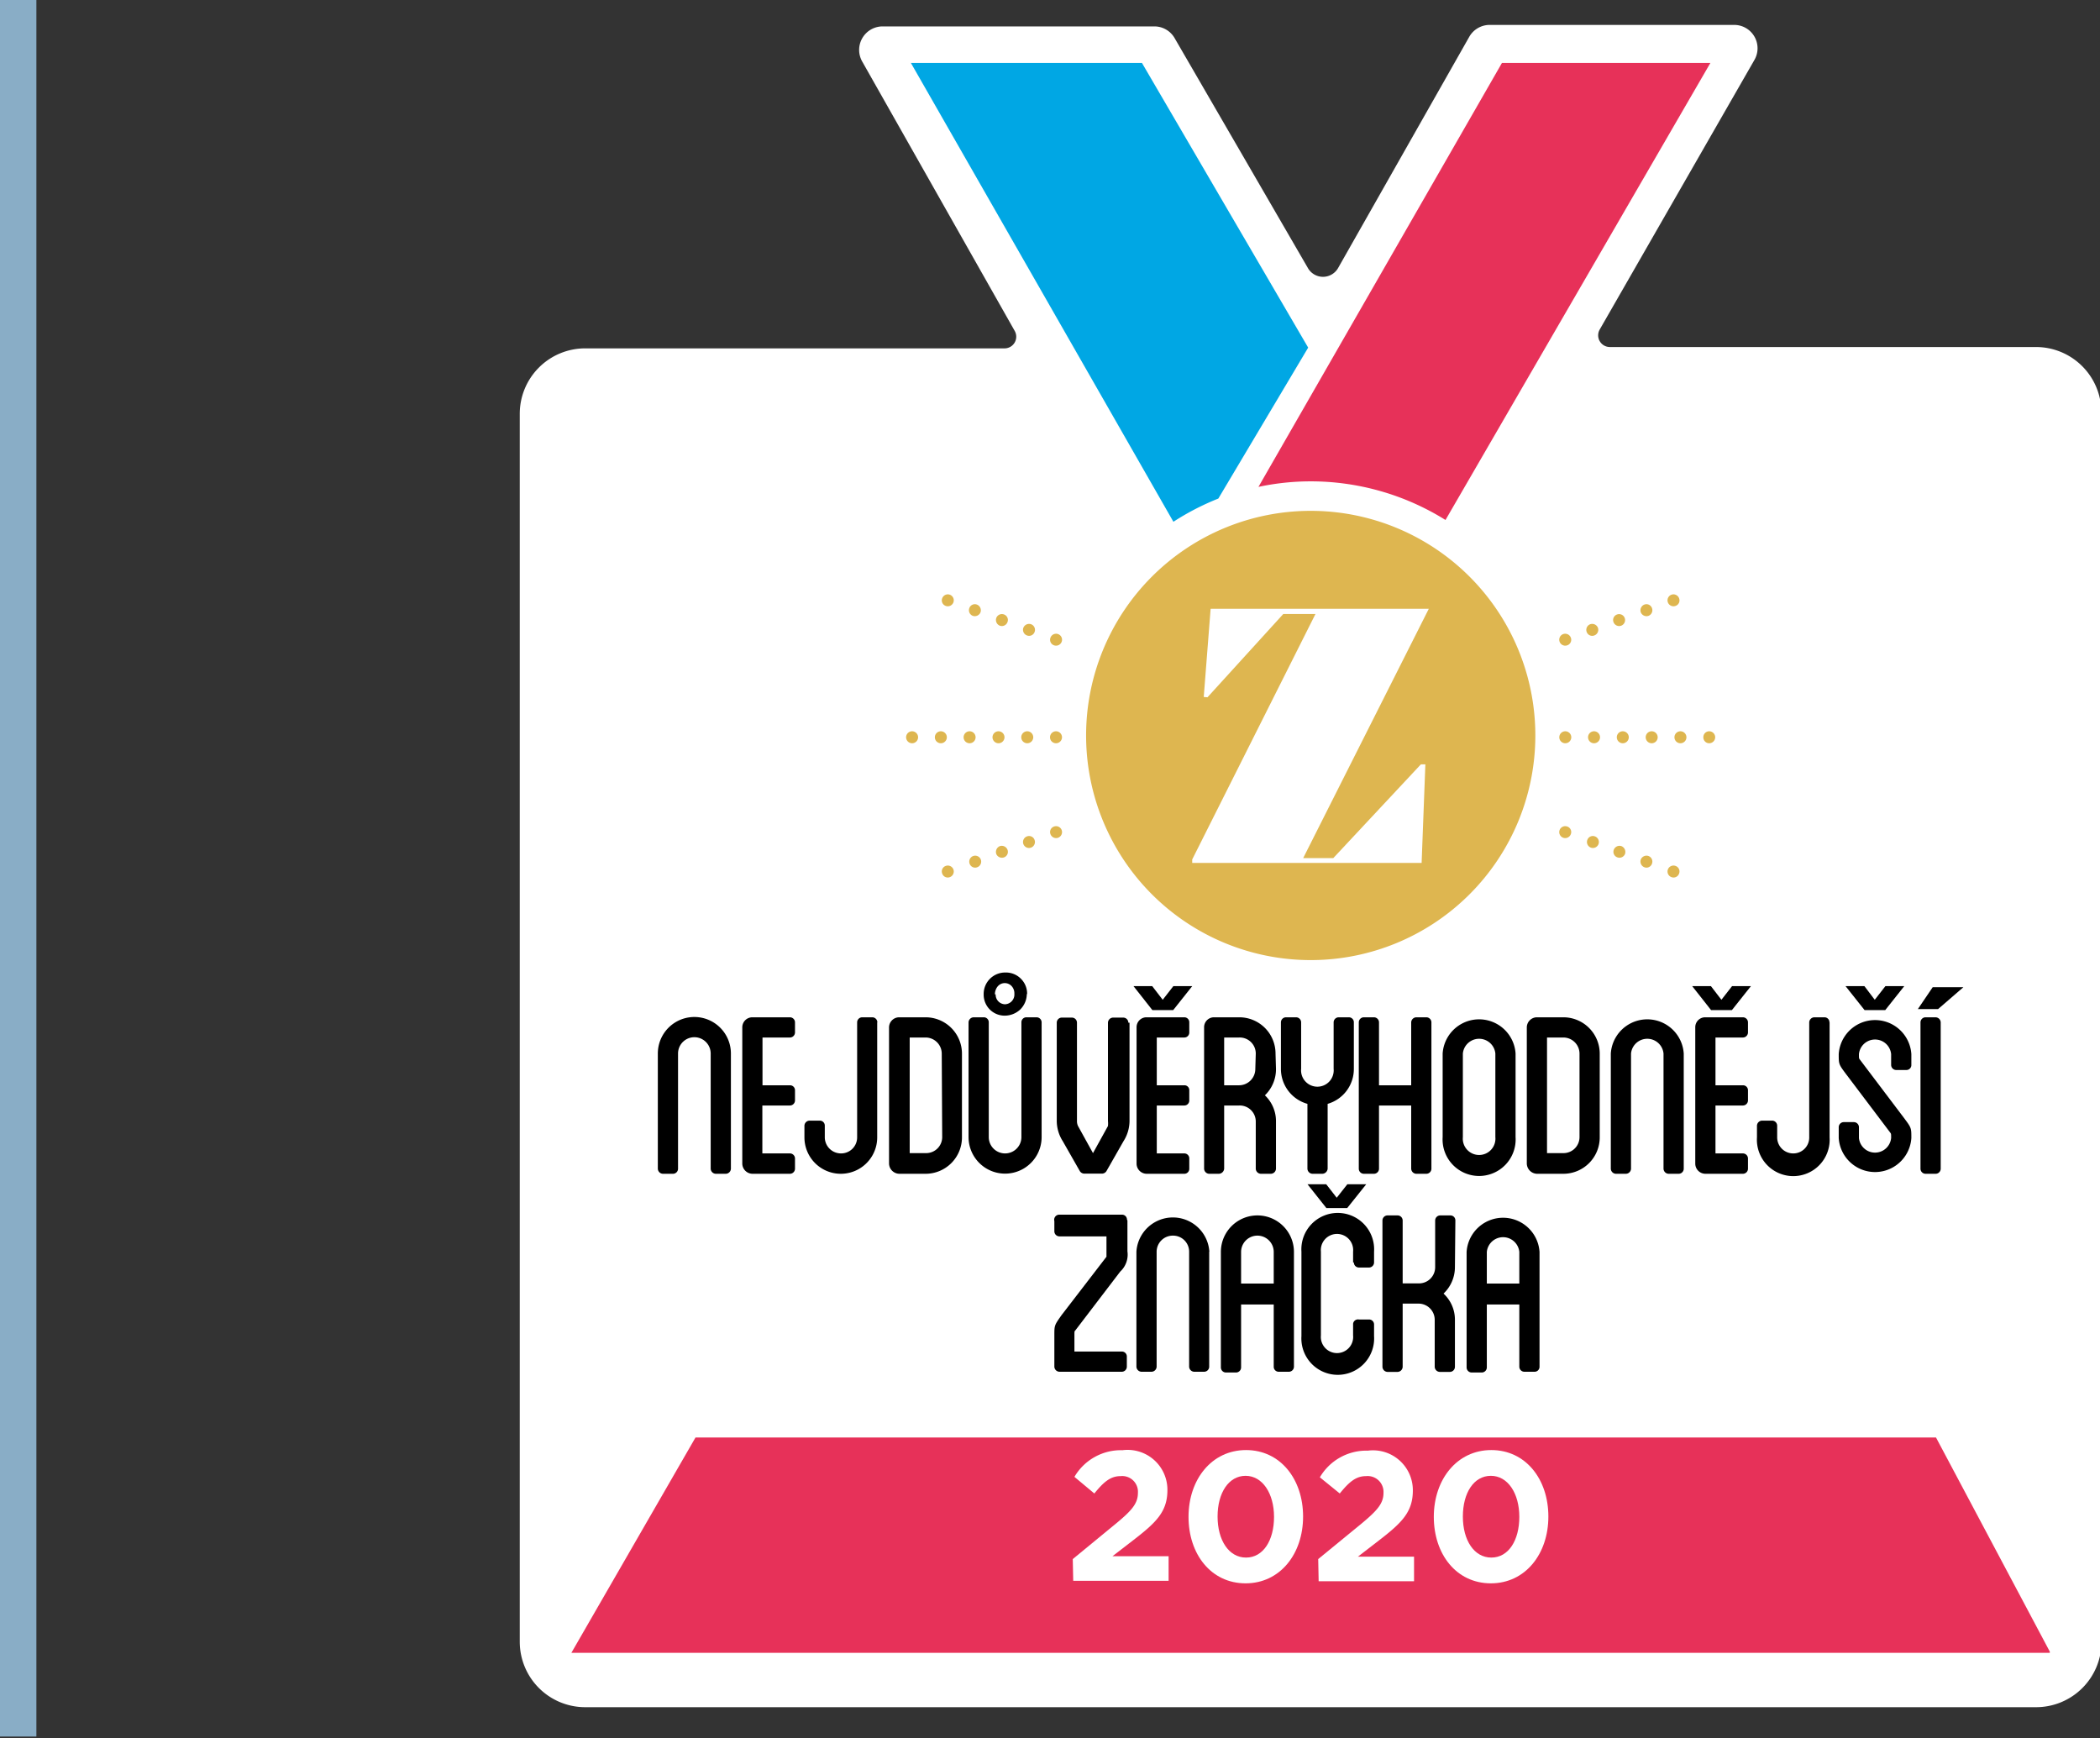 <svg width="37.163mm" height="30.76mm" version="1.1" viewBox="0 0 37.163 30.76" xmlns="http://www.w3.org/2000/svg">
<rect x="0" y="0" width="37.163" height="30.76" fill="#333333" stroke="none"/>
<defs>
<style>.cls-1{fill:#fff;}.cls-2{fill:#deb650;}.cls-3{fill:#00a7e4;}.cls-4{fill:#e73159;}.cls-5{fill:#b7d442;}.cls-6{fill:#5994ce;}.cls-7{fill:#6ecff3;}.cls-8{fill:#f49dc3;}.cls-9{fill:#cda899;}.cls-10{fill:#ef63a4;}.cls-11{fill:#b774b0;}.cls-12{fill:#f99e33;}.cls-13{fill:#ffde59;}.cls-14{fill:#7ac14f;}.cls-15{fill:#f0679b;}.cls-16{fill:#59c9e8;}.cls-17{fill:#89adc6;}</style>
</defs>
<g transform="matrix(.265 0 0 .265 20.6 50.388)">
<path class="cls-1" d="m62.604-162.56v82.05a4.37 4.37 0 0 1-4.37 4.37h-96.89a4.37 4.37 0 0 1-4.37-4.37v-82a4.37 4.37 0 0 1 4.37-4.37h28a0.78 0.78 0 0 0 0.68-1.17l-10.19-18a1.57 1.57 0 0 1 1.36-2.33h18.16a1.56 1.56 0 0 1 1.35 0.78l8.91 15.37a1.16 1.16 0 0 0 2 0l8.77-15.46a1.57 1.57 0 0 1 1.36-0.79h16.33a1.56 1.56 0 0 1 1.35 2.34l-10.33 18a0.78 0.78 0 0 0 0.68 1.17h28.45a4.37 4.37 0 0 1 4.37 4.37"/>
<path class="cls-2" d="m-14.506-140.91a0.4 0.4 0 1 1-0.4-0.4 0.4 0.4 0 0 1 0.4 0.4"/>
<path class="cls-2" d="m-12.586-140.91a0.4 0.4 0 1 1-0.4-0.4 0.4 0.4 0 0 1 0.4 0.4"/>
<path class="cls-2" d="m-10.656-140.91a0.4 0.4 0 1 1-0.4-0.4 0.4 0.4 0 0 1 0.4 0.4"/>
<path class="cls-2" d="m-8.736-140.91a0.4 0.4 0 1 1-0.4-0.4 0.4 0.4 0 0 1 0.4 0.4"/>
<path class="cls-2" d="m-6.816-140.91a0.4 0.4 0 0 1-0.4 0.4 0.4 0.4 0 0 1 0-0.8 0.4 0.4 0 0 1 0.4 0.4"/>
<path class="cls-2" d="m-16.426-140.91a0.4 0.4 0 1 1-0.4-0.4 0.4 0.4 0 0 1 0.4 0.4"/>
<path class="cls-2" d="m-14.066-149.92a0.4 0.4 0 0 1-0.51 0.24 0.39 0.39 0 0 1-0.24-0.51 0.4 0.4 0 0 1 0.51-0.24 0.4 0.4 0 0 1 0.24 0.51"/>
<path class="cls-2" d="m-12.256-149.26a0.41 0.41 0 0 1-0.52 0.24 0.4 0.4 0 0 1-0.23-0.51 0.39 0.39 0 0 1 0.51-0.24 0.41 0.41 0 0 1 0.24 0.51"/>
<path class="cls-2" d="m-10.456-148.6a0.4 0.4 0 0 1-0.51 0.24 0.41 0.41 0 0 1-0.24-0.51 0.4 0.4 0 0 1 0.52-0.24 0.39 0.39 0 0 1 0.23 0.51"/>
<path class="cls-2" d="m-8.646-147.94a0.39 0.39 0 0 1-0.51 0.23 0.4 0.4 0 0 1-0.24-0.51 0.41 0.41 0 0 1 0.51-0.24 0.4 0.4 0 0 1 0.24 0.52"/>
<path class="cls-2" d="m-6.836-147.29a0.4 0.4 0 0 1-0.51 0.24 0.39 0.39 0 0 1-0.24-0.51 0.4 0.4 0 0 1 0.51-0.24 0.4 0.4 0 0 1 0.24 0.51"/>
<path class="cls-2" d="m-7.586-134.44a0.4 0.4 0 0 0 0.51 0.24 0.4 0.4 0 0 0 0.24-0.51 0.4 0.4 0 0 0-0.51-0.24 0.39 0.39 0 0 0-0.24 0.51"/>
<path class="cls-2" d="m-9.396-133.78a0.4 0.4 0 0 0 0.51 0.24 0.4 0.4 0 0 0 0.24-0.51 0.39 0.39 0 0 0-0.51-0.24 0.4 0.4 0 0 0-0.24 0.51"/>
<path class="cls-2" d="m-11.206-133.12a0.41 0.41 0 0 0 0.52 0.23 0.39 0.39 0 0 0 0.23-0.51 0.41 0.41 0 0 0-0.51-0.24 0.42 0.42 0 0 0-0.24 0.52"/>
<path class="cls-2" d="m-12.986-132.47a0.39 0.39 0 0 0 0.51 0.24 0.4 0.4 0 0 0 0.24-0.51 0.4 0.4 0 0 0-0.51-0.24 0.4 0.4 0 0 0-0.24 0.51"/>
<path class="cls-2" d="m-14.816-131.81a0.39 0.39 0 0 0 0.51 0.24 0.4 0.4 0 0 0 0.24-0.51 0.4 0.4 0 0 0-0.51-0.24 0.39 0.39 0 0 0-0.24 0.51"/>
<path class="cls-2" d="m34.084-140.91a0.4 0.4 0 1 0 0.4-0.4 0.4 0.4 0 0 0-0.4 0.4"/>
<path class="cls-2" d="m32.164-140.91a0.4 0.4 0 1 0 0.4-0.4 0.4 0.4 0 0 0-0.4 0.4"/>
<path class="cls-2" d="m30.234-140.91a0.4 0.4 0 1 0 0.4-0.4 0.4 0.4 0 0 0-0.4 0.4"/>
<path class="cls-2" d="m28.314-140.91a0.4 0.4 0 1 0 0.4-0.4 0.4 0.4 0 0 0-0.4 0.4"/>
<path class="cls-2" d="m26.394-140.91a0.4 0.4 0 1 0 0.4-0.4 0.4 0.4 0 0 0-0.4 0.4"/>
<path class="cls-2" d="m36.014-140.91a0.39 0.39 0 0 0 0.39 0.4 0.4 0.4 0 0 0 0-0.8 0.39 0.39 0 0 0-0.39 0.4"/>
<path class="cls-2" d="m33.644-149.92a0.4 0.4 0 0 0 0.51 0.24 0.39 0.39 0 0 0 0.24-0.51 0.4 0.4 0 0 0-0.51-0.24 0.4 0.4 0 0 0-0.24 0.51"/>
<path class="cls-2" d="m31.834-149.26a0.41 0.41 0 0 0 0.52 0.24 0.4 0.4 0 0 0 0.23-0.51 0.39 0.39 0 0 0-0.51-0.24 0.41 0.41 0 0 0-0.24 0.51"/>
<path class="cls-2" d="m30.014-148.6a0.4 0.4 0 0 0 0.51 0.24 0.4 0.4 0 0 0 0.24-0.51 0.4 0.4 0 0 0-0.51-0.24 0.39 0.39 0 0 0-0.24 0.51"/>
<path class="cls-2" d="m28.224-147.94a0.39 0.39 0 0 0 0.51 0.23 0.4 0.4 0 0 0 0.24-0.51 0.41 0.41 0 0 0-0.51-0.24 0.4 0.4 0 0 0-0.24 0.52"/>
<path class="cls-2" d="m26.414-147.29a0.4 0.4 0 0 0 0.51 0.24 0.39 0.39 0 0 0 0.24-0.51 0.4 0.4 0 0 0-0.51-0.24 0.4 0.4 0 0 0-0.24 0.51"/>
<path class="cls-2" d="m27.164-134.44a0.4 0.4 0 0 1-0.51 0.24 0.4 0.4 0 0 1-0.24-0.51 0.4 0.4 0 0 1 0.51-0.24 0.39 0.39 0 0 1 0.24 0.51"/>
<path class="cls-2" d="m29.014-133.78a0.4 0.4 0 0 1-0.51 0.24 0.4 0.4 0 0 1-0.24-0.51 0.39 0.39 0 0 1 0.51-0.24 0.4 0.4 0 0 1 0.24 0.51"/>
<path class="cls-2" d="m30.784-133.12a0.4 0.4 0 0 1-0.51 0.23 0.39 0.39 0 0 1-0.24-0.51 0.41 0.41 0 0 1 0.51-0.24 0.42 0.42 0 0 1 0.24 0.52"/>
<path class="cls-2" d="m32.584-132.47a0.39 0.39 0 0 1-0.51 0.24 0.41 0.41 0 0 1-0.24-0.51 0.41 0.41 0 0 1 0.52-0.24 0.4 0.4 0 0 1 0.23 0.51"/>
<path class="cls-2" d="m34.394-131.81a0.39 0.39 0 0 1-0.51 0.24 0.4 0.4 0 0 1-0.24-0.51 0.4 0.4 0 0 1 0.51-0.24 0.39 0.39 0 0 1 0.24 0.51"/>
<path class="cls-2" d="m24.794-141.03a15 15 0 1 1-15-15 15 15 0 0 1 15 15"/>
<path class="cls-3" d="m9.624-166.93-6 10.08a17.13 17.13 0 0 0-3 1.55l-17.53-30.64h15.43z"/>
<path class="cls-4" d="m36.484-185.94-17.69 30.52a17 17 0 0 0-9-2.58 16.73 16.73 0 0 0-3.49 0.37l16.26-28.31z"/>
<path d="m-28.926-119.79v7.69a0.35 0.35 0 0 1-0.34 0.34h-0.67a0.35 0.35 0 0 1-0.34-0.34v-7.69a1.09 1.09 0 0 0-2.18 0v7.69a0.34 0.34 0 0 1-0.33 0.34h-0.68a0.35 0.35 0 0 1-0.34-0.34v-7.69a2.44 2.44 0 0 1 4.88 0"/>
<path d="m-26.816-120.86v3.19h1.83a0.33 0.33 0 0 1 0.34 0.33v0.68a0.34 0.34 0 0 1-0.34 0.34h-1.84v3.2h1.84a0.34 0.34 0 0 1 0.34 0.34v0.68a0.34 0.34 0 0 1-0.34 0.34h-2.5a0.69 0.69 0 0 1-0.68-0.68v-9.1a0.67 0.67 0 0 1 0.68-0.67h2.5a0.34 0.34 0 0 1 0.34 0.34v0.67a0.34 0.34 0 0 1-0.34 0.34z"/>
<path d="m-19.156-121.87v7.68a2.43 2.43 0 0 1-4.86 0v-0.78a0.35 0.35 0 0 1 0.34-0.34h0.69a0.33 0.33 0 0 1 0.33 0.34v0.78a1.08 1.08 0 0 0 1.08 1.07 1.07 1.07 0 0 0 1.08-1.07v-7.68a0.34 0.34 0 0 1 0.33-0.34h0.68a0.34 0.34 0 0 1 0.34 0.34"/>
<path d="m-13.496-119.76v5.55a2.43 2.43 0 0 1-2.42 2.45h-1.78a0.7 0.7 0 0 1-0.67-0.68v-9.1a0.68 0.68 0 0 1 0.67-0.67h1.78a2.43 2.43 0 0 1 2.42 2.45m-1.35 0a1.08 1.08 0 0 0-1.07-1.1h-1.07v7.72h1.1a1.07 1.07 0 0 0 1.07-1.07z"/>
<path d="m-9.316-123.79a1.31 1.31 0 0 1-1.32 1.32 1.26 1.26 0 0 1-1.29-1.27 1.3 1.3 0 0 1 1.31-1.29 1.26 1.26 0 0 1 1.3 1.28m-2.07 0.05a0.78 0.78 0 0 0 0.76 0.81 0.8 0.8 0 0 0 0.78-0.85 0.77 0.77 0 0 0-0.78-0.83 0.79 0.79 0 0 0-0.76 0.87"/>
<path d="m-9.166-123.79a1.47 1.47 0 0 1-0.45 1.07 1.52 1.52 0 0 1-1 0.4 1.4 1.4 0 0 1-1.43-1.42 1.43 1.43 0 0 1 1.45-1.46 1.4 1.4 0 0 1 1.06 0.44 1.39 1.39 0 0 1 0.39 1h-0.29a1.11 1.11 0 0 0-1.16-1.13 1.14 1.14 0 0 0-1.16 1.16 1.11 1.11 0 0 0 1.14 1.12 1.16 1.16 0 0 0 1.18-1.17zm-2.08 0.05a0.64 0.64 0 0 0 0.62 0.66 0.65 0.65 0 0 0 0.63-0.7 0.71 0.71 0 0 0-0.14-0.46 0.62 0.62 0 0 0-1 0 0.85 0.85 0 0 0-0.16 0.5h-0.29a1.11 1.11 0 0 1 0.22-0.68 0.85 0.85 0 0 1 0.69-0.34 0.86 0.86 0 0 1 0.72 0.34 1 1 0 0 1 0.21 0.64 1.06 1.06 0 0 1-0.26 0.7 0.91 0.91 0 0 1-0.67 0.29 0.87 0.87 0 0 1-0.65-0.28 1 1 0 0 1-0.26-0.67z"/>
<path d="m-8.176-121.87v7.66a2.44 2.44 0 1 1-4.88 0v-7.66a0.35 0.35 0 0 1 0.34-0.34h0.67a0.33 0.33 0 0 1 0.34 0.34v7.66a1.09 1.09 0 1 0 2.18 0v-7.66a0.33 0.33 0 0 1 0.33-0.34h0.68a0.34 0.34 0 0 1 0.34 0.34"/>
<path d="m-2.306-121.85v6.56a2.54 2.54 0 0 1-0.4 1.35l-1.14 2a0.36 0.36 0 0 1-0.3 0.17h-1.18a0.36 0.36 0 0 1-0.3-0.17l-1.14-2a2.54 2.54 0 0 1-0.4-1.35v-6.56a0.34 0.34 0 0 1 0.34-0.34h0.68a0.34 0.34 0 0 1 0.33 0.34v6.56a0.77 0.77 0 0 0 0.07 0.34l1 1.81 1-1.81a1.76 1.76 0 0 0 0-0.34v-6.56a0.35 0.35 0 0 1 0.34-0.34h0.68a0.34 0.34 0 0 1 0.34 0.34"/>
<polygon transform="translate(-518.83 -190.44)" points="519.45 66.15 520.71 66.15 519.44 67.75 518.05 67.75 516.79 66.15 518.04 66.15 518.74 67.06"/>
<path d="m-0.486-120.86v3.19h1.84a0.32 0.32 0 0 1 0.33 0.33v0.68a0.33 0.33 0 0 1-0.33 0.34h-1.84v3.2h1.84a0.33 0.33 0 0 1 0.33 0.34v0.68a0.33 0.33 0 0 1-0.33 0.34h-2.52a0.68 0.68 0 0 1-0.67-0.68v-9.1a0.66 0.66 0 0 1 0.67-0.67h2.52a0.33 0.33 0 0 1 0.33 0.34v0.67a0.33 0.33 0 0 1-0.33 0.34z"/>
<path d="m7.474-118.77a2.41 2.41 0 0 1-0.74 1.77 2.37 2.37 0 0 1 0.74 1.75v3.15a0.35 0.35 0 0 1-0.34 0.34h-0.67a0.35 0.35 0 0 1-0.34-0.34v-3.15a1.07 1.07 0 0 0-1.11-1.07h-1v4.22a0.37 0.37 0 0 1-0.34 0.34h-0.66a0.35 0.35 0 0 1-0.34-0.34v-9.44a0.66 0.66 0 0 1 0.67-0.67h1.67a2.42 2.42 0 0 1 2.43 2.42zm-1.35-1a1.07 1.07 0 0 0-1.11-1.09h-1v3.19h1a1.09 1.09 0 0 0 1.08-1.1z"/>
<path d="m12.674-121.87v3.1a2.42 2.42 0 0 1-1.75 2.34v4.33a0.37 0.37 0 0 1-0.34 0.34h-0.67a0.35 0.35 0 0 1-0.34-0.34v-4.33a2.42 2.42 0 0 1-1.77-2.34v-3.1a0.34 0.34 0 0 1 0.33-0.34h0.68a0.34 0.34 0 0 1 0.34 0.34v3.1a1.09 1.09 0 1 0 2.17 0v-3.1a0.34 0.34 0 0 1 0.34-0.34h0.67a0.33 0.33 0 0 1 0.34 0.34"/>
<path d="m17.854-121.87v9.77a0.34 0.34 0 0 1-0.34 0.34h-0.67a0.35 0.35 0 0 1-0.34-0.34v-4.22h-2.15v4.22a0.34 0.34 0 0 1-0.34 0.34h-0.67a0.34 0.34 0 0 1-0.34-0.34v-9.77a0.34 0.34 0 0 1 0.34-0.34h0.67a0.34 0.34 0 0 1 0.34 0.34v4.2h2.15v-4.2a0.35 0.35 0 0 1 0.34-0.34h0.67a0.34 0.34 0 0 1 0.34 0.34"/>
<path d="m23.474-119.79v5.58a2.44 2.44 0 1 1-4.87 0v-5.58a2.44 2.44 0 0 1 4.87 0m-1.35 0a1.09 1.09 0 0 0-2.17 0v5.58a1.09 1.09 0 1 0 2.17 0z"/>
<path d="m29.094-119.76v5.55a2.43 2.43 0 0 1-2.42 2.45h-1.78a0.7 0.7 0 0 1-0.67-0.68v-9.1a0.68 0.68 0 0 1 0.67-0.67h1.78a2.43 2.43 0 0 1 2.42 2.45m-1.35 0a1.08 1.08 0 0 0-1.07-1.1h-1.1v7.72h1.1a1.07 1.07 0 0 0 1.07-1.07z"/>
<path d="m34.704-119.79v7.69a0.34 0.34 0 0 1-0.34 0.34h-0.67a0.35 0.35 0 0 1-0.34-0.34v-7.69a1.09 1.09 0 0 0-2.17 0v7.69a0.35 0.35 0 0 1-0.34 0.34h-0.67a0.35 0.35 0 0 1-0.34-0.34v-7.69a2.44 2.44 0 0 1 4.87 0"/>
<polygon transform="translate(-518.83 -190.44)" points="556.76 66.15 558.02 66.15 556.75 67.75 555.36 67.75 554.1 66.15 555.35 66.15 556.05 67.06"/>
<path d="m36.824-120.86v3.19h1.83a0.33 0.33 0 0 1 0.34 0.33v0.68a0.34 0.34 0 0 1-0.34 0.34h-1.83v3.2h1.83a0.34 0.34 0 0 1 0.34 0.34v0.68a0.34 0.34 0 0 1-0.34 0.34h-2.51a0.68 0.68 0 0 1-0.67-0.68v-9.1a0.66 0.66 0 0 1 0.67-0.67h2.51a0.34 0.34 0 0 1 0.34 0.34v0.67a0.34 0.34 0 0 1-0.34 0.34z"/>
<path d="m44.444-121.87v7.68a2.43 2.43 0 1 1-4.85 0v-0.78a0.35 0.35 0 0 1 0.34-0.34h0.67a0.34 0.34 0 0 1 0.34 0.34v0.78a1.07 1.07 0 0 0 1.07 1.07 1.06 1.06 0 0 0 1.07-1.07v-7.68a0.35 0.35 0 0 1 0.34-0.34h0.68a0.33 0.33 0 0 1 0.33 0.34"/>
<polygon transform="translate(-518.83 -190.44)" points="567 66.15 568.26 66.15 566.99 67.75 565.61 67.75 564.34 66.15 565.6 66.15 566.29 67.06"/>
<path d="m48.554-119.03v-0.72a1.08 1.08 0 0 0-2.15 0c0 0.28 0 0.28 0.06 0.36l2.94 3.89c0.5 0.67 0.5 0.67 0.5 1.35a2.43 2.43 0 0 1-4.85 0v-0.72a0.34 0.34 0 0 1 0.34-0.34h0.67a0.34 0.34 0 0 1 0.34 0.34v0.72a1.08 1.08 0 0 0 2.15 0c0-0.28 0-0.28-0.06-0.36l-2.93-3.88c-0.51-0.68-0.51-0.68-0.51-1.36a2.43 2.43 0 0 1 4.85 0v0.72a0.33 0.33 0 0 1-0.33 0.34h-0.68a0.34 0.34 0 0 1-0.34-0.34"/>
<polygon transform="translate(-518.83 -190.44)" points="570.52 67.68 569.17 67.68 570.16 66.22 572.21 66.22"/>
<path d="m51.864-112.1a0.34 0.34 0 0 1-0.34 0.34h-0.67a0.34 0.34 0 0 1-0.34-0.34v-9.77a0.34 0.34 0 0 1 0.34-0.34h0.67a0.35 0.35 0 0 1 0.34 0.34z"/>
<path d="m-2.446-108.65v2.07a1.54 1.54 0 0 1-0.48 1.35l-3 3.93c-0.06 0.06-0.06 0.06-0.06 0.33v1.08h3.17a0.33 0.33 0 0 1 0.33 0.34v0.67a0.34 0.34 0 0 1-0.33 0.34h-4.17a0.35 0.35 0 0 1-0.34-0.34v-2.09c0-0.67 0-0.67 0.48-1.35l3-3.9v-0.36-1h-3.14a0.34 0.34 0 0 1-0.34-0.34v-0.68a0.34 0.34 0 0 1 0.34-0.43h4.18a0.33 0.33 0 0 1 0.33 0.34"/>
<path d="m3.014-106.56v7.68a0.34 0.34 0 0 1-0.33 0.34h-0.67a0.35 0.35 0 0 1-0.34-0.34v-7.68a1.07 1.07 0 0 0-1.07-1.07 1.08 1.08 0 0 0-1.1 1.07v7.68a0.35 0.35 0 0 1-0.34 0.34h-0.67a0.35 0.35 0 0 1-0.34-0.34v-7.68a2.44 2.44 0 0 1 4.87 0"/>
<path d="m8.674-106.54v7.66a0.34 0.34 0 0 1-0.34 0.34h-0.68a0.33 0.33 0 0 1-0.33-0.34v-4.15h-2.18v4.2a0.34 0.34 0 0 1-0.34 0.34h-0.67a0.34 0.34 0 0 1-0.34-0.34v-7.71a2.44 2.44 0 0 1 4.88 0m-1.35 0a1.09 1.09 0 0 0-2.18 0v2.11h2.18z"/>
<polygon transform="translate(-518.83 -190.44)" points="531.07 79.38 532.33 79.38 531.06 80.97 529.67 80.97 528.41 79.38 529.66 79.38 530.36 80.28"/>
<path d="m12.624-105.84v-0.72a1.08 1.08 0 1 0-2.15 0v5.59a1.08 1.08 0 1 0 2.15 0v-0.78a0.33 0.33 0 0 1 0.39-0.28h0.68a0.33 0.33 0 0 1 0.33 0.33v0.78a2.43 2.43 0 1 1-4.85 0v-5.64a2.43 2.43 0 1 1 4.85 0v0.72a0.34 0.34 0 0 1-0.33 0.34h-0.68a0.34 0.34 0 0 1-0.34-0.34"/>
<path d="m25.074-106.54v7.66a0.33 0.33 0 0 1-0.33 0.34h-0.68a0.34 0.34 0 0 1-0.34-0.34v-4.15h-2.17v4.2a0.34 0.34 0 0 1-0.34 0.34h-0.67a0.34 0.34 0 0 1-0.34-0.34v-7.71a2.44 2.44 0 0 1 4.87 0m-1.35 0a1.09 1.09 0 0 0-2.17 0v2.11h2.17z"/>
<path d="m19.424-105.53a2.43 2.43 0 0 1-0.76 1.77 2.37 2.37 0 0 1 0.76 1.75v3.14a0.34 0.34 0 0 1-0.33 0.34h-0.68a0.35 0.35 0 0 1-0.34-0.34v-3.16a1.08 1.08 0 0 0-1.06-1.06h-1.08v4.22a0.35 0.35 0 0 1-0.34 0.34h-0.67a0.35 0.35 0 0 1-0.34-0.34v-9.77a0.34 0.34 0 0 1 0.34-0.34h0.67a0.34 0.34 0 0 1 0.34 0.34v4.2h1.08a1.08 1.08 0 0 0 1.09-1.09v-3.11a0.34 0.34 0 0 1 0.34-0.34h0.68a0.33 0.33 0 0 1 0.33 0.34z"/>
<polygon class="cls-4" transform="translate(-518.83 -190.44)" points="570.38 96.29 577.98 110.59 577.98 110.67 479.25 110.67 487.54 96.29"/>
<polygon class="cls-1" transform="translate(-518.83 -190.44)" points="528.94 41.3 526.79 41.3 521.73 46.86 521.48 46.84 521.94 40.95 536.51 40.95 528.12 57.6 530.13 57.6 535.98 51.34 536.28 51.34 536.03 57.92 520.71 57.92 520.71 57.69"/>
<path class="cls-1" d="m-6.096-86.031 2.86-2.35c1.08-0.89 1.49-1.36 1.49-2.07a1.05 1.05 0 0 0-1.15-1.12c-0.67 0-1.12 0.37-1.76 1.16l-1.33-1.11a3.6 3.6 0 0 1 3.21-1.78 2.66 2.66 0 0 1 3 2.66c0 1.44-0.74 2.16-2.27 3.34l-1.4 1.08h3.75v1.64h-6.37z"/>
<path class="cls-1" d="m1.634-88.851c0-2.5 1.55-4.46 3.84-4.46s3.81 1.94 3.81 4.44-1.54 4.46-3.84 4.46-3.81-1.94-3.81-4.44m5.71 0c0-1.56-0.77-2.74-1.9-2.74s-1.87 1.14-1.87 2.72 0.75 2.74 1.9 2.74 1.87-1.15 1.87-2.72"/>
<path class="cls-1" d="m10.294-86.031 2.87-2.35c1.07-0.89 1.49-1.36 1.49-2.07a1.06 1.06 0 0 0-1.16-1.12c-0.67 0-1.12 0.37-1.76 1.16l-1.33-1.08a3.6 3.6 0 0 1 3.21-1.78 2.66 2.66 0 0 1 3 2.66c0 1.44-0.74 2.16-2.27 3.34l-1.4 1.08h3.75v1.64h-6.37z"/>
<path class="cls-1" d="m18.014-88.851c0-2.5 1.55-4.46 3.84-4.46s3.81 1.94 3.81 4.44-1.54 4.46-3.84 4.46-3.81-1.94-3.81-4.44m5.71 0c0-1.56-0.76-2.74-1.9-2.74s-1.87 1.14-1.87 2.72 0.75 2.74 1.9 2.74 1.87-1.15 1.87-2.72"/>
<rect class="cls-17" x="-77.856" y="-190.44" width="2.55" height="116.26"/>
</g>
</svg>
